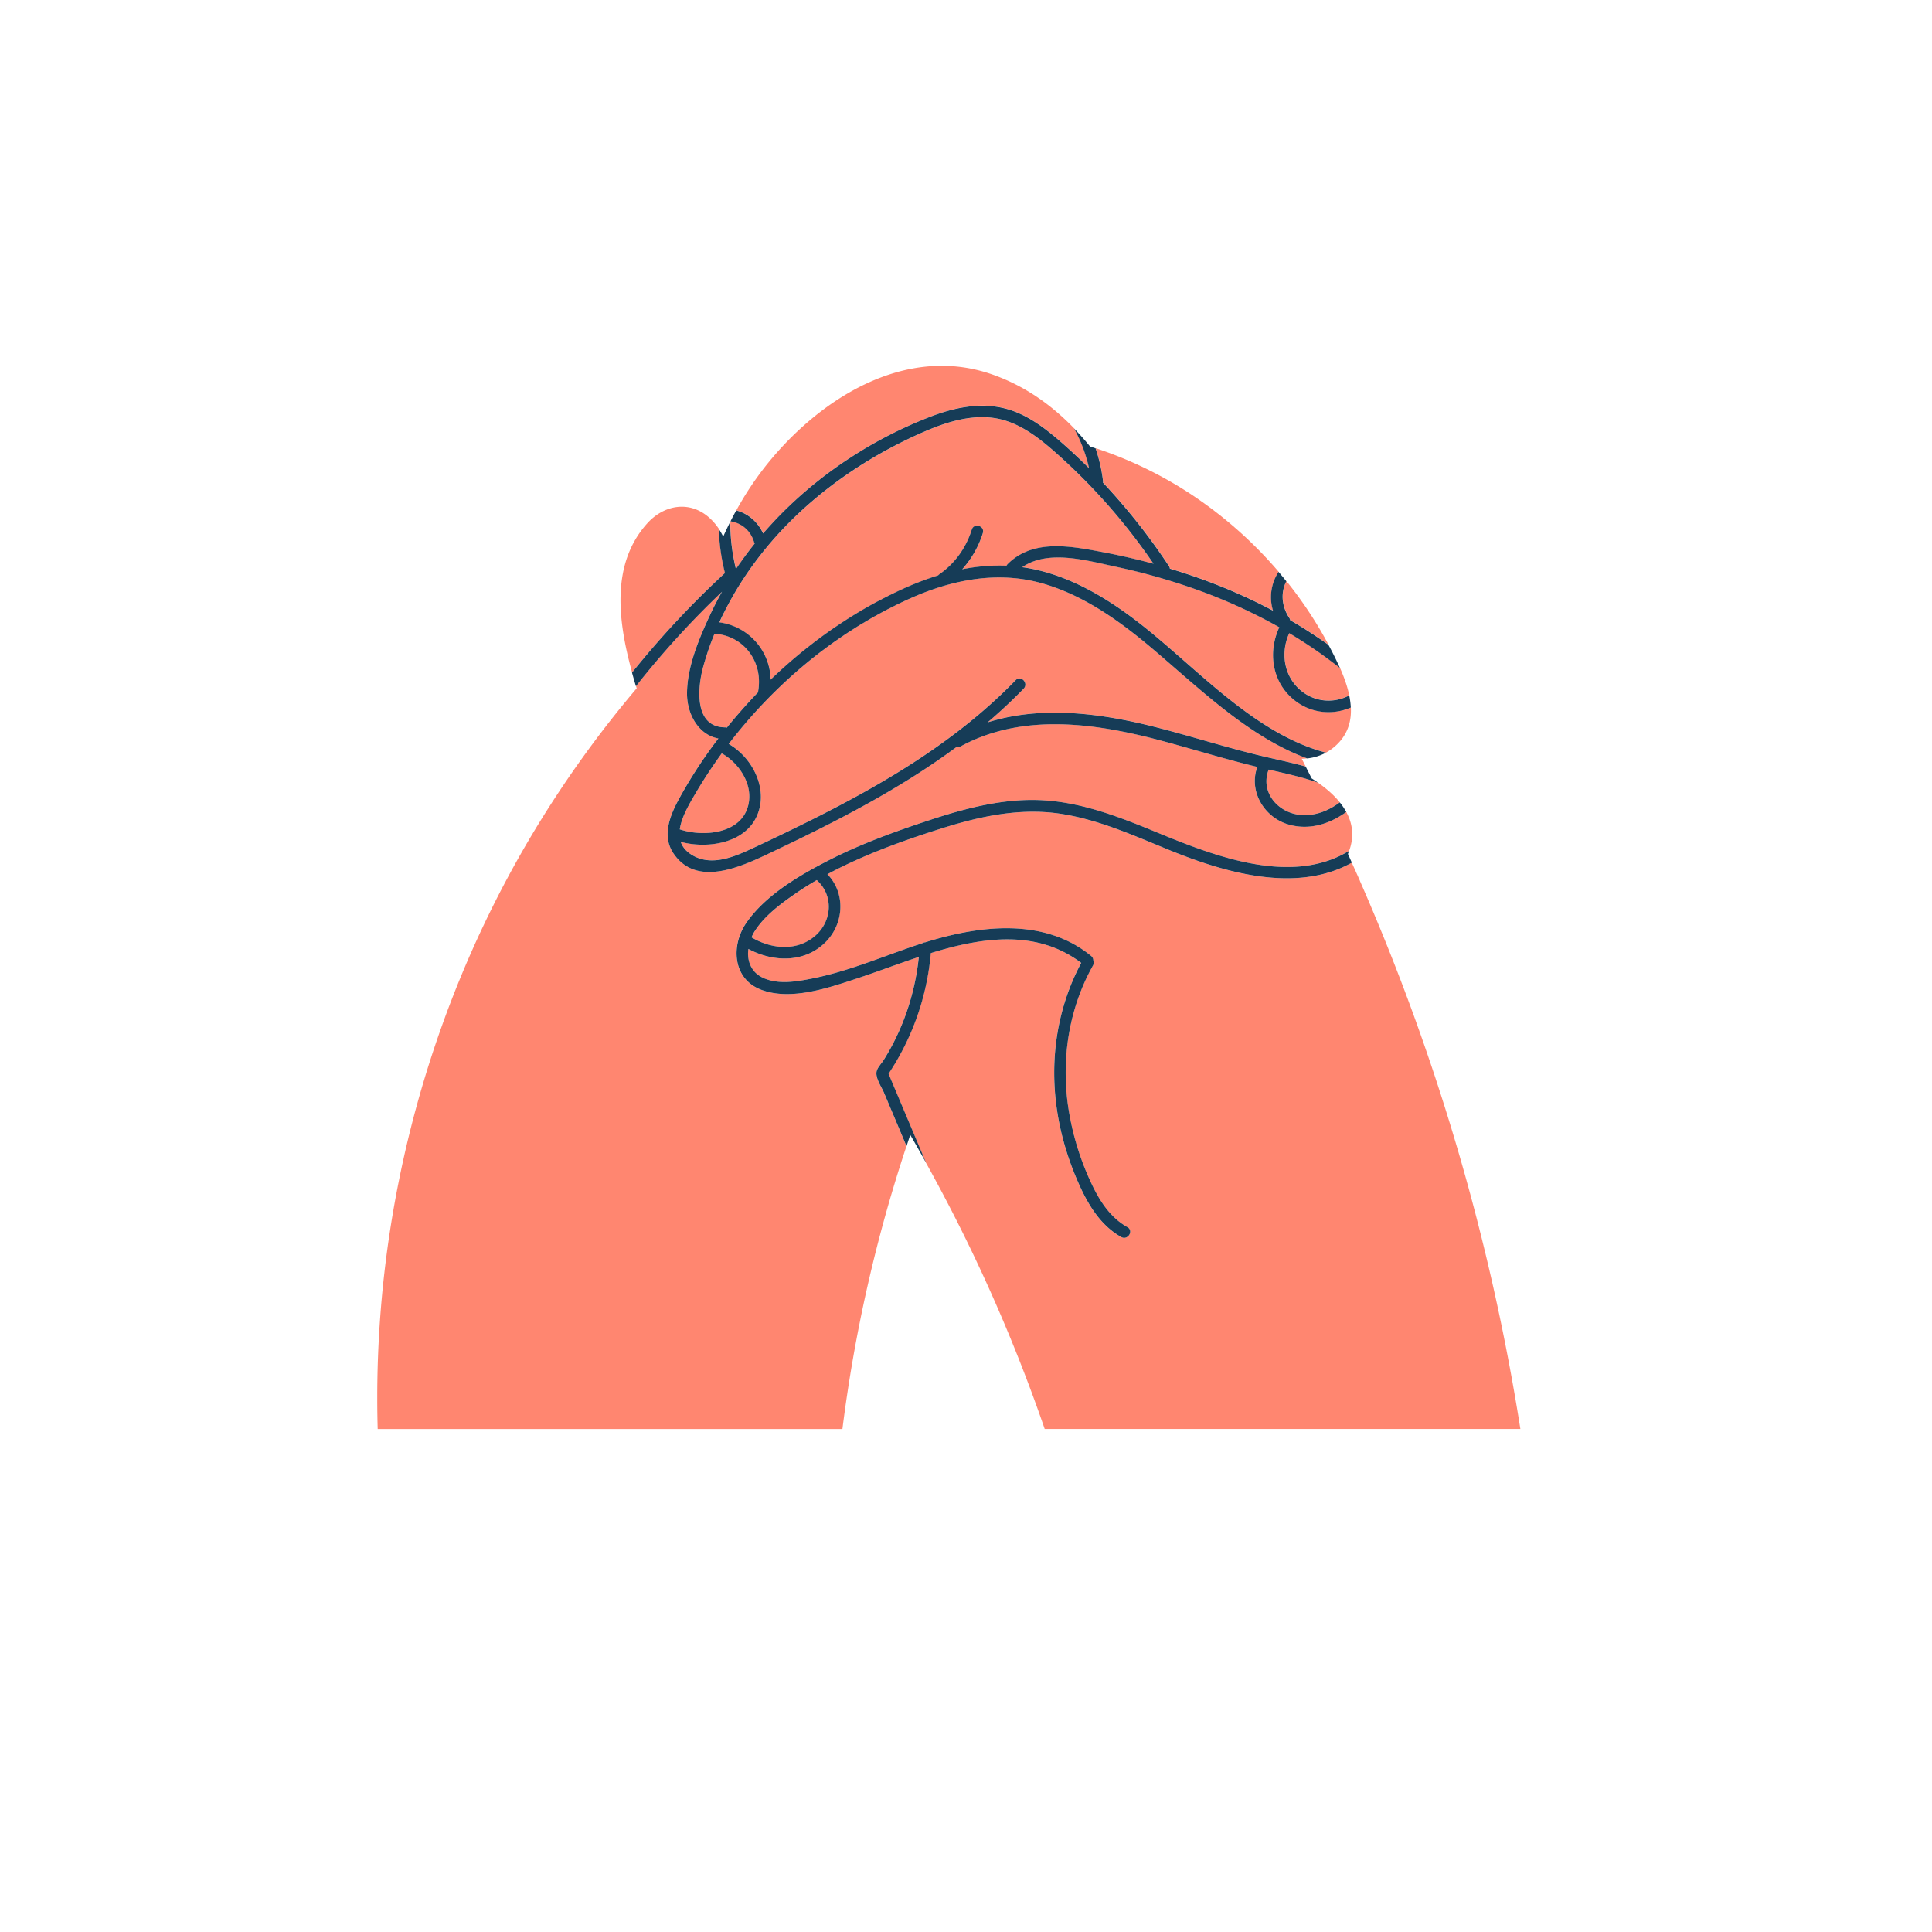 <?xml version="1.0" encoding="UTF-8"?>
<svg xmlns="http://www.w3.org/2000/svg" width="169" height="169" viewBox="0 0 169 169" fill="none">
  <g clip-path="url(#lhpp6foz2a)">
    <path d="M112.783 54.035c.046.07.072.139.08.205a44.922 44.922 0 0 1 1.606.981l.205.131a43.037 43.037 0 0 1 .788.524c.251.17.502.344.749.52a35.482 35.482 0 0 0-3.681-5.566c-.498.976-.429 2.173.255 3.203l-.002.002zM96.483 42.202a54.638 54.638 0 0 1 5.773 7.303.5.5 0 0 1 .082.224c.959.288 1.912.599 2.854.94.256.093.511.188.765.287.067.025.134.052.203.079.19.073.379.147.567.222l.206.083c.19.077.378.154.565.232.061.027.124.052.186.079a53.362 53.362 0 0 1 1.361.603l.116.054c.22.102.439.206.657.313l.078.038c.234.114.465.228.695.346l.038.02c.245.123.488.25.731.38a4.05 4.05 0 0 1 .485-3.396 36.664 36.664 0 0 0-7.725-6.814 35.255 35.255 0 0 0-8.282-3.99c.312.913.53 1.863.65 2.837a.491.491 0 0 1-.005.16zM116.069 57.555a40.496 40.496 0 0 0-1.005-.717c-.015-.012-.031-.021-.048-.033a42.214 42.214 0 0 0-2.14-1.373c-.03-.02-.063-.04-.093-.058-.814 1.761-.448 3.885 1.117 5.104 1.221.95 2.816 1.033 4.125.35-.168-.816-.469-1.633-.81-2.404-.319-.253-.645-.5-.972-.744l-.174-.13v.005z" fill="#FF8670"></path>
    <path d="M113.125 61.158c-1.868-1.569-2.22-4.146-1.219-6.292a46.29 46.29 0 0 0-1.548-.837h-.002a40.27 40.27 0 0 0-.766-.384l-.029-.014c-.245-.12-.49-.237-.737-.353l-.065-.031a55.565 55.565 0 0 0-.7-.32c-.035-.014-.071-.032-.105-.047a44.177 44.177 0 0 0-.659-.284l-.151-.066a63.196 63.196 0 0 0-.639-.263l-.171-.07a57.369 57.369 0 0 0-.807-.314 54.92 54.92 0 0 0-7.976-2.326c-2.478-.53-5.864-1.517-8.132.052.224.03.448.066.671.108 3.696.7 7.011 2.743 9.928 5.06 4.848 3.852 9.821 9.439 15.974 11.056a4.446 4.446 0 0 0 1.086-.839c.863-.904 1.142-1.986 1.087-3.112-1.65.711-3.574.502-5.038-.726l-.002.002z" fill="#FF8670"></path>
    <path d="M91.266 51.052c-3.894-1.136-7.873-.379-11.52 1.233-.393.173-.783.353-1.17.54-.167.082-.331.169-.498.252-.218.11-.438.216-.654.33-.215.112-.425.232-.638.35-.164.09-.33.177-.493.272-.25.141-.494.29-.74.439-.124.073-.248.144-.373.22-.273.168-.541.342-.811.518-.092.06-.188.117-.28.177-.296.195-.589.398-.88.601-.061.043-.126.085-.188.128-.31.22-.616.444-.92.672l-.125.09c-.321.244-.639.493-.955.744-.02.018-.044.035-.067.053-.327.262-.65.533-.97.805-.01.008-.017.016-.027.023a43.122 43.122 0 0 0-6.213 6.574c2.046 1.179 3.47 3.876 2.504 6.21-1.034 2.497-4.362 2.984-6.701 2.356v.004a1.738 1.738 0 0 0 .138.305l.004.008c.026.048.055.095.088.141.004.006.01.012.013.018.03.042.061.085.096.127.007.01.017.02.027.031a1.197 1.197 0 0 0 .15.156c.03.03.06.06.095.09.026.023.057.044.086.067.026.021.051.043.08.062.06.042.12.085.186.125 1.75 1.078 3.82.13 5.481-.649 1.68-.786 3.354-1.59 5.015-2.42 6.467-3.234 12.759-6.974 17.842-12.215.458-.474 1.15.276.695.747a44.743 44.743 0 0 1-3.158 2.952c4.756-1.5 9.964-.8 14.768.43 3.288.843 6.519 1.898 9.832 2.651 1.078.246 2.165.485 3.229.783-.115-.226-.228-.454-.344-.68.159-.004.317-.016.474-.033-5.112-1.87-9.437-6.138-13.572-9.627-2.825-2.384-5.931-4.615-9.508-5.66h.002z" fill="#FF8670"></path>
    <path d="M63.134 65.902c-.176.242-.349.485-.519.73l-.15.217c-.143.209-.284.42-.424.63-.094.143-.188.286-.28.429a25.19 25.19 0 0 0-.306.479c-.199.32-.398.641-.59.968-.062.108-.128.218-.196.334-.008.013-.018.029-.025.044a4.873 4.873 0 0 1-.079.133l-.029.05c-.024.045-.051.09-.076.134a90549332080.856 90549332080.856 0 0 1-.107.193l-.025.045-.086.16a11.05 11.05 0 0 0-.316.634l-.008.017-.08.182c-.006.011-.01.025-.015.036-.023.056-.046.11-.067.167l-.018.042-.059.162c-.006.014-.01.03-.015.043-.02.056-.037.112-.054.168a3.436 3.436 0 0 0-.063.226c0 .004-.002.008-.004.013a4.05 4.05 0 0 0-.08.416c.02.004.042.007.063.013 1.856.609 4.934.43 5.794-1.713.77-1.92-.536-4.034-2.184-4.952h-.002zM64.772 49.201l.048-.065c.119-.167.237-.335.358-.499.274-.37.555-.738.844-1.097a.497.497 0 0 1-.056-.126c-.302-1.023-1.094-1.667-2.06-1.821l-.02.038a17.196 17.196 0 0 0 .498 4.142c.128-.191.258-.38.39-.57l-.002-.002zM66.759 46.657c.243-.282.492-.56.744-.834l.016-.018a35.807 35.807 0 0 1 1.561-1.588l.023-.023c.269-.255.54-.506.816-.752l.017-.015c.547-.489 1.11-.962 1.688-1.418.021-.017.042-.035.065-.05a36.342 36.342 0 0 1 1.782-1.318l.012-.008c.289-.2.584-.397.878-.589l.115-.073c.293-.19.586-.375.884-.556l.048-.03c.29-.175.578-.345.871-.511l.098-.056c.293-.167.585-.327.882-.485l.157-.083c.299-.157.599-.311.901-.46l.048-.023c.291-.143.582-.28.875-.416l.157-.071c.295-.133.591-.263.888-.389l.178-.075c.308-.127.616-.253.925-.37 2.047-.789 4.271-1.27 6.444-.743 2.111.512 3.859 1.95 5.449 3.37.683.608 1.342 1.24 1.99 1.883a13.154 13.154 0 0 0-1.31-3.481c-2.006-2.075-4.368-3.756-7.247-4.747-7.535-2.59-15.007 2.133-19.64 7.911a27.852 27.852 0 0 0-2.665 4.003c1.037.269 1.892 1.005 2.352 2.015h-.002zM118.955 77.04c-.231-.528-.471-1.053-.708-1.579-4.785 2.674-10.944.935-15.827-1.045-3.164-1.283-6.343-2.747-9.746-3.244-3.458-.504-6.877.219-10.173 1.252-3.033.953-6.063 2.027-8.925 3.427a39.548 39.548 0 0 0-1.203.623c1.619 1.663 1.456 4.338-.177 5.955-1.843 1.826-4.585 1.735-6.737.578 0 .01-.004.021-.004.031-.007.062-.011.124-.015.184 0 .027-.004.052-.006.079a2.896 2.896 0 0 0 0 .257 2.545 2.545 0 0 0 .08.53l.031.105a2.134 2.134 0 0 0 .12.307c.014.03.032.058.047.087.027.05.057.099.088.147l.04.064a2.302 2.302 0 0 0 .201.241c.054.055.11.108.169.159l.026.023c.07.056.146.108.226.158l.06.037c.084.05.172.097.266.14 1.288.567 2.823.314 4.153.057 3.118-.606 6.058-1.858 9.053-2.878.218-.076.442-.147.664-.219a.559.559 0 0 1 .27-.087c4.762-1.487 10.38-2.183 14.508 1.185.14.114.197.264.2.411.05.13.05.28-.035.435-2.108 3.763-2.797 8.17-2.155 12.43.327 2.175.964 4.3 1.868 6.299.746 1.654 1.686 3.248 3.303 4.154.572.32.03 1.186-.54.867-1.705-.956-2.773-2.616-3.579-4.362-.982-2.129-1.69-4.397-2.038-6.719-.666-4.428.002-8.956 2.115-12.901-3.918-2.954-8.65-2.245-13.163-.854a22.588 22.588 0 0 1-3.696 10.552l3.293 7.807a145.348 145.348 0 0 1 10.375 23.265h41.61a194.965 194.965 0 0 0-14.045-47.96l.006.002z" fill="#FF8670"></path>
    <path d="M71.291 81.879c1.487-1.27 1.658-3.5.195-4.855-.013-.012-.02-.025-.032-.037a27.774 27.774 0 0 0-1.734 1.09c-1.315.902-2.783 1.97-3.667 3.332-.06.093-.115.188-.169.286 0 0 0 .004-.002.006-.048.089-.09.18-.13.273l-.01.023h.004c1.717 1.016 3.94 1.255 5.549-.118h-.004z" fill="#FF8670"></path>
    <path d="M77.322 95.59c-.222-.526-.811-1.347-.631-1.93.097-.316.438-.67.612-.951a20.76 20.76 0 0 0 1.947-4.034c.572-1.61.94-3.27 1.117-4.965-1.875.62-3.698 1.318-5.393 1.876-2.496.821-5.825 1.99-8.43.978-2.463-.957-2.631-3.858-1.265-5.838 1.673-2.427 4.642-4.156 7.197-5.466 2.837-1.453 5.853-2.54 8.871-3.535 3.233-1.064 6.615-1.944 10.043-1.714 3.47.234 6.735 1.538 9.922 2.85 5.051 2.08 11.691 4.623 16.703 1.56.341-.911.377-1.912-.011-2.885a5.023 5.023 0 0 0-.243-.512c-1.47 1.058-3.242 1.63-5.074 1.087-2.106-.622-3.484-2.898-2.706-5.03-2.397-.576-4.755-1.287-7.13-1.948-.044-.011-.086-.025-.13-.036a232.78 232.78 0 0 0-1.12-.305c-5.732-1.529-12.112-2.471-17.568.492a.473.473 0 0 1-.355.048c-4.916 3.648-10.429 6.478-15.947 9.1-2.538 1.205-6.737 3.367-8.84.185-.992-1.5-.303-3.25.468-4.675a40.94 40.94 0 0 1 2.973-4.675c.164-.226.337-.45.507-.673-1.768-.326-2.748-2.155-2.745-3.929.004-2.33 1.047-4.791 2.01-6.868.324-.695.676-1.375 1.053-2.042a78.696 78.696 0 0 0-7.522 8.259c.019.066.038.131.06.195a95.77 95.77 0 0 0-8.912 12.393c-6.567 10.869-10.885 23.028-12.751 35.614A96.215 96.215 0 0 0 33.038 125H73.69a129.975 129.975 0 0 1 5.603-24.741l-.728-1.724-1.242-2.946z" fill="#FF8670"></path>
    <path d="M114.566 68.22a25.42 25.42 0 0 0-.365-.111c-.073-.022-.148-.041-.22-.062-.113-.033-.228-.064-.341-.095l-.228-.06c-.113-.029-.226-.06-.338-.087-.077-.02-.152-.037-.228-.056-.117-.029-.232-.058-.349-.085l-.214-.05-.377-.087a5.979 5.979 0 0 1-.182-.043c-.247-.055-.492-.111-.739-.168h-.007c-.762 1.977.811 3.777 2.762 3.963 1.293.123 2.455-.356 3.458-1.096-.532-.658-1.202-1.226-1.897-1.717a23.88 23.88 0 0 0-.735-.243v-.002zM67.412 59.458a43.362 43.362 0 0 1 2.572-2.294l.142-.115a41.137 41.137 0 0 1 1.816-1.403c.105-.077.21-.154.318-.23.166-.12.335-.24.503-.355.145-.103.293-.201.44-.3a37.53 37.53 0 0 1 1.233-.803c.128-.082.258-.16.388-.238.201-.124.404-.243.61-.363.104-.062.21-.126.317-.186a34.907 34.907 0 0 1 1.914-1.024l.285-.142c.327-.16.655-.32.986-.47a26.161 26.161 0 0 1 3.129-1.2.574.574 0 0 1 .105-.096c1.365-.95 2.335-2.313 2.835-3.905.197-.627 1.168-.324.968.304a8.465 8.465 0 0 1-1.803 3.164 16.468 16.468 0 0 1 3.872-.313.567.567 0 0 1 .098-.137c2.207-2.214 5.466-1.586 8.219-1.07a58.09 58.09 0 0 1 4.545 1.037 52.308 52.308 0 0 0-8.362-9.543c-1.604-1.43-3.397-2.883-5.583-3.203-2.07-.306-4.176.36-6.06 1.172-3.542 1.53-6.913 3.582-9.853 6.1-2.944 2.518-5.459 5.53-7.304 8.957-.141.263-.277.528-.41.794a29.406 29.406 0 0 0-.404.852c2.547.352 4.438 2.463 4.487 5.015l-.003-.005z" fill="#FF8670"></path>
    <path d="M62.502 55.428c-.057.14-.113.282-.168.423a28.034 28.034 0 0 0-.572 1.627c-.008.026-.018.052-.025.079-.075.24-.146.479-.213.72-.5 1.795-.863 5.328 1.899 5.344.06 0 .109.011.157.027.231-.288.467-.574.706-.856.136-.162.276-.32.415-.481l.278-.319c.186-.21.375-.419.566-.626l.115-.125c.219-.236.439-.47.663-.7a.531.531 0 0 1 .003-.133c.421-2.552-1.261-4.806-3.824-4.984v.004zM63.42 50.113a18.107 18.107 0 0 1-.537-3.854 5.122 5.122 0 0 0-.823-.958c-1.702-1.538-3.962-1.165-5.443.479-3.235 3.59-2.536 8.657-1.325 13.046a80.306 80.306 0 0 1 8.129-8.715v.002z" fill="#FF8670"></path>
    <path d="M81.416 83.374c4.513-1.39 9.243-2.1 13.163.854-2.113 3.945-2.781 8.473-2.115 12.901.348 2.322 1.056 4.59 2.038 6.719.806 1.746 1.874 3.406 3.58 4.362.57.319 1.111-.547.539-.867-1.617-.906-2.557-2.5-3.304-4.154a24.045 24.045 0 0 1-1.868-6.3c-.64-4.26.048-8.666 2.156-12.43a.492.492 0 0 0 .034-.434.52.52 0 0 0-.2-.411c-4.127-3.368-9.745-2.672-14.507-1.185a.557.557 0 0 0-.27.087c-.224.072-.446.145-.664.219-2.997 1.02-5.935 2.272-9.053 2.878-1.33.259-2.865.51-4.154-.058a2.473 2.473 0 0 1-.325-.176 2.473 2.473 0 0 1-.226-.158c-.01-.008-.017-.016-.027-.023a1.895 1.895 0 0 1-.168-.159l-.052-.054a1.723 1.723 0 0 1-.149-.187c-.015-.021-.027-.043-.04-.064-.03-.048-.061-.096-.088-.147l-.046-.087a2.4 2.4 0 0 1-.12-.307 2.705 2.705 0 0 1-.11-.59c0-.015 0-.03-.002-.045a2.896 2.896 0 0 1 0-.257c0-.027.004-.052.006-.08.004-.061.008-.121.015-.183 0-.01.004-.021.004-.03 2.151 1.158 4.894 1.247 6.737-.579 1.635-1.617 1.796-4.292.176-5.956.152-.08.303-.162.456-.241.249-.13.498-.257.748-.38 2.862-1.4 5.892-2.475 8.925-3.428 3.296-1.033 6.715-1.756 10.173-1.252 3.405.497 6.582 1.96 9.746 3.244 4.883 1.98 11.042 3.719 15.827 1.045-.115-.255-.226-.51-.343-.763a3.64 3.64 0 0 0 .113-.276c-5.013 3.064-11.652.52-16.703-1.561-3.187-1.312-6.452-2.618-9.922-2.85-3.428-.23-6.812.65-10.043 1.714-3.018.995-6.037 2.083-8.871 3.535-2.557 1.31-5.526 3.04-7.197 5.465-1.365 1.98-1.198 4.882 1.265 5.839 2.605 1.012 5.932-.157 8.43-.978 1.695-.558 3.517-1.256 5.393-1.876a21.479 21.479 0 0 1-1.118 4.965 20.735 20.735 0 0 1-1.946 4.034c-.176.282-.517.635-.613.95-.18.584.412 1.405.632 1.93l1.242 2.946.727 1.724c.11-.329.217-.66.328-.986.472.816.936 1.637 1.393 2.462l-3.292-7.807a22.583 22.583 0 0 0 3.696-10.552l-.006-.002zm-15.668-1.402c.04-.093.084-.184.13-.273 0 0 0-.004.002-.006.052-.098.108-.193.169-.285.884-1.362 2.35-2.43 3.667-3.333.283-.195.572-.383.865-.566.287-.18.576-.354.869-.524.011.012.02.025.033.037 1.462 1.354 1.291 3.586-.196 4.855-1.61 1.374-3.831 1.134-5.548.118h-.004l.01-.023h.003z" fill="#163C57"></path>
    <path d="M63.159 51.76c-.377.666-.73 1.346-1.053 2.041-.965 2.077-2.006 4.536-2.01 6.868-.003 1.771.976 3.603 2.745 3.93-.17.223-.343.445-.507.672a41.196 41.196 0 0 0-2.973 4.675c-.771 1.425-1.46 3.176-.469 4.675 2.104 3.18 6.303 1.02 8.841-.186 5.518-2.621 11.03-5.451 15.947-9.099a.464.464 0 0 0 .354-.048c5.457-2.963 11.837-2.02 17.569-.493a131.993 131.993 0 0 1 1.25.342c2.373.659 4.733 1.372 7.129 1.948-.775 2.132.601 4.408 2.707 5.03 1.831.541 3.604-.029 5.074-1.087a5.532 5.532 0 0 0-.567-.84c-1.003.74-2.166 1.216-3.458 1.094-1.951-.185-3.524-1.985-2.762-3.962h.007l.739.168c.061.014.121.027.182.043l.377.087.214.05c.117.027.232.056.349.085.076.02.151.037.228.056l.338.087c.077.02.153.039.228.06.115.03.228.064.341.094.073.022.147.041.22.062l.366.112.187.058c.184.06.366.12.547.186a14.196 14.196 0 0 0-.562-.377l-.523-1.035c-1.064-.3-2.151-.537-3.229-.783-3.311-.755-6.542-1.808-9.832-2.65-4.804-1.23-10.012-1.932-14.768-.431a45.187 45.187 0 0 0 3.158-2.952c.456-.471-.235-1.219-.695-.748-5.081 5.244-11.375 8.982-17.842 12.216-1.66.83-3.334 1.634-5.015 2.42-1.661.779-3.732 1.727-5.481.65a2.87 2.87 0 0 1-.186-.126c-.029-.02-.053-.04-.08-.062-.029-.023-.06-.044-.086-.068-.035-.029-.066-.06-.096-.089-.015-.015-.035-.03-.05-.046a1.734 1.734 0 0 1-.126-.141 1.962 1.962 0 0 1-.096-.127c-.004-.006-.01-.012-.013-.018a1.542 1.542 0 0 1-.088-.14c0-.003-.004-.007-.004-.009a1.875 1.875 0 0 1-.138-.305v-.004c2.339.628 5.667.141 6.7-2.357.967-2.335-.455-5.032-2.503-6.209a43.365 43.365 0 0 1 6.213-6.574l.027-.023c.32-.272.643-.543.97-.805.021-.018.044-.035.067-.053.316-.253.634-.502.955-.743.043-.031.085-.06.125-.091.304-.228.61-.454.92-.672.062-.045.125-.085.188-.128a39 39 0 0 1 .88-.6c.092-.063.186-.119.28-.179.27-.173.538-.35.811-.517.123-.076.25-.147.374-.22.245-.147.49-.296.739-.44.162-.092.329-.18.493-.271.213-.118.423-.236.638-.35.216-.114.436-.22.654-.33.167-.084.331-.17.498-.252.387-.187.777-.367 1.17-.54 3.647-1.612 7.627-2.369 11.52-1.233 3.579 1.045 6.685 3.276 9.508 5.66 4.134 3.49 8.46 7.757 13.572 9.627a4.449 4.449 0 0 0 1.644-.505c-6.155-1.616-11.126-7.205-15.974-11.055-2.917-2.317-6.232-4.36-9.928-5.06a13.498 13.498 0 0 0-.671-.108c2.268-1.569 5.652-.582 8.132-.052a54.862 54.862 0 0 1 7.976 2.325c.27.103.54.207.807.315l.171.07c.214.087.427.174.639.263l.151.065c.22.093.44.188.659.284.034.016.071.031.105.049.235.104.469.21.7.318.022.01.044.022.066.031.246.116.491.234.736.354l.029.013c.257.126.513.255.766.385h.002c.52.268 1.037.547 1.548.836-.999 2.149-.649 4.724 1.219 6.292 1.464 1.23 3.388 1.438 5.038.727a6.61 6.61 0 0 0-.14-1.053c-1.309.684-2.903.6-4.124-.35-1.566-1.22-1.932-3.344-1.118-5.104.03.02.063.039.094.058.304.184.606.37.905.56.078.05.159.1.237.151.335.216.668.437.997.663l.048.033c.339.233.674.473 1.005.716l.174.13c.328.243.653.49.973.744a30.023 30.023 0 0 0-.898-1.83c-.035-.067-.073-.133-.109-.2a39.321 39.321 0 0 0-.959-.662 41.19 41.19 0 0 0-2.389-1.495.492.492 0 0 0-.08-.205c-.685-1.031-.754-2.227-.255-3.203a38.67 38.67 0 0 0-.683-.823 4.047 4.047 0 0 0-.484 3.397c-.243-.13-.486-.255-.731-.38l-.039-.02a45.733 45.733 0 0 0-.694-.346l-.079-.039c-.218-.106-.436-.21-.656-.313l-.117-.054c-.207-.094-.412-.19-.62-.28a19.222 19.222 0 0 1-.155-.07c-.196-.084-.391-.17-.586-.252l-.186-.08a28.38 28.38 0 0 0-.564-.231l-.207-.084a57.927 57.927 0 0 0-.567-.222c-.067-.025-.134-.052-.202-.079-.255-.096-.51-.193-.766-.286a53.186 53.186 0 0 0-2.854-.94.466.466 0 0 0-.082-.225 54.622 54.622 0 0 0-5.773-7.302.63.63 0 0 0 .006-.16 14.153 14.153 0 0 0-.65-2.837c-.161-.052-.32-.11-.48-.16a25.913 25.913 0 0 0-1.398-1.574 13.286 13.286 0 0 1 1.31 3.48 49.782 49.782 0 0 0-1.99-1.883c-1.592-1.42-3.338-2.857-5.449-3.369-2.174-.525-4.396-.044-6.444.742a38.631 38.631 0 0 0-1.99.834l-.158.072c-.293.135-.585.272-.874.415l-.048.023c-.303.15-.603.304-.902.46l-.157.083a38.996 38.996 0 0 0-1.85 1.053l-.048.03a42.603 42.603 0 0 0-1.878 1.218l-.011.008a46.39 46.39 0 0 0-.89.637l-.033.024c-.29.214-.576.432-.86.657a36.927 36.927 0 0 0-1.753 1.468l-.017.015c-.275.247-.547.497-.815.752l-.023.023a33.856 33.856 0 0 0-1.562 1.588l-.015.017a33.75 33.75 0 0 0-.745.835c-.46-1.012-1.315-1.747-2.352-2.015-.172.313-.34.63-.502.95.969.155 1.76.798 2.062 1.822a.576.576 0 0 0 .055.126 33.384 33.384 0 0 0-1.202 1.595l-.048.066c-.132.187-.262.379-.39.57a17.383 17.383 0 0 1-.498-4.142c-.214.43-.423.865-.616 1.306a5.602 5.602 0 0 0-.387-.674c.04 1.292.219 2.58.538 3.854a79.954 79.954 0 0 0-8.128 8.715c.11.403.225.8.344 1.19a78.903 78.903 0 0 1 7.522-8.26l.008-.009zm2.16 19.094c-.86 2.142-3.937 2.322-5.793 1.713-.021-.007-.042-.01-.063-.013a3.59 3.59 0 0 1 .084-.43c.015-.063.033-.125.052-.188l.011-.037.054-.168.015-.043c.02-.054.038-.108.06-.162.005-.014.01-.029.017-.042.02-.057.044-.11.067-.167l.015-.036c.027-.06.052-.122.08-.182l.008-.017c.094-.205.195-.406.3-.603.006-.01.012-.02.016-.031l.086-.16.025-.045.078-.14.029-.053.076-.133.03-.05c.026-.045.05-.09.078-.134l.025-.044.197-.334a42.424 42.424 0 0 1 1.75-2.723c.17-.245.342-.488.518-.73 1.648.918 2.955 3.031 2.184 4.952h.002zm1.007-10.442a.532.532 0 0 0-.003.133 38.051 38.051 0 0 0-.778.825 39.464 39.464 0 0 0-.844.945c-.14.16-.28.319-.415.48-.24.283-.475.569-.706.857a.504.504 0 0 0-.157-.027c-2.762-.018-2.4-3.551-1.899-5.344.067-.241.138-.48.213-.72.007-.028.017-.053.024-.08a22.862 22.862 0 0 1 .488-1.41c.027-.073.058-.145.085-.216.055-.141.11-.282.168-.423 2.561.177 4.245 2.432 3.824 4.984v-.004zm-2.995-6.822c.132-.266.268-.53.41-.794 1.845-3.427 4.36-6.438 7.303-8.957 2.94-2.518 6.31-4.571 9.853-6.1 1.884-.813 3.99-1.475 6.06-1.172 2.184.32 3.98 1.773 5.583 3.203a52.376 52.376 0 0 1 8.362 9.543 58.998 58.998 0 0 0-4.545-1.037c-2.752-.516-6.01-1.144-8.219 1.07a.547.547 0 0 0-.098.137 16.47 16.47 0 0 0-3.872.313 8.493 8.493 0 0 0 1.803-3.164c.198-.63-.77-.933-.968-.303-.5 1.591-1.47 2.952-2.835 3.904a.57.57 0 0 0-.105.097 26.137 26.137 0 0 0-3.13 1.2c-.33.15-.658.308-.985.469a53.842 53.842 0 0 0-1.033.527l-.255.133a38.112 38.112 0 0 0-1.837 1.055l-.389.238a46.097 46.097 0 0 0-1.233.804c-.147.1-.294.198-.44.299a46.782 46.782 0 0 0-.821.585c-.618.452-1.223.92-1.816 1.403l-.142.116a44.663 44.663 0 0 0-2.572 2.293c-.05-2.552-1.941-4.664-4.487-5.015.12-.263.243-.526.372-.785.011-.02.02-.044.032-.067l.004.005z" fill="#163C57"></path>
  </g>
  <defs>
    <clipPath id="lhpp6foz2a">
      <path fill="#fff" transform="translate(33 32)" d="M0 0h100v93H0z"></path>
    </clipPath>
  </defs>
</svg>

